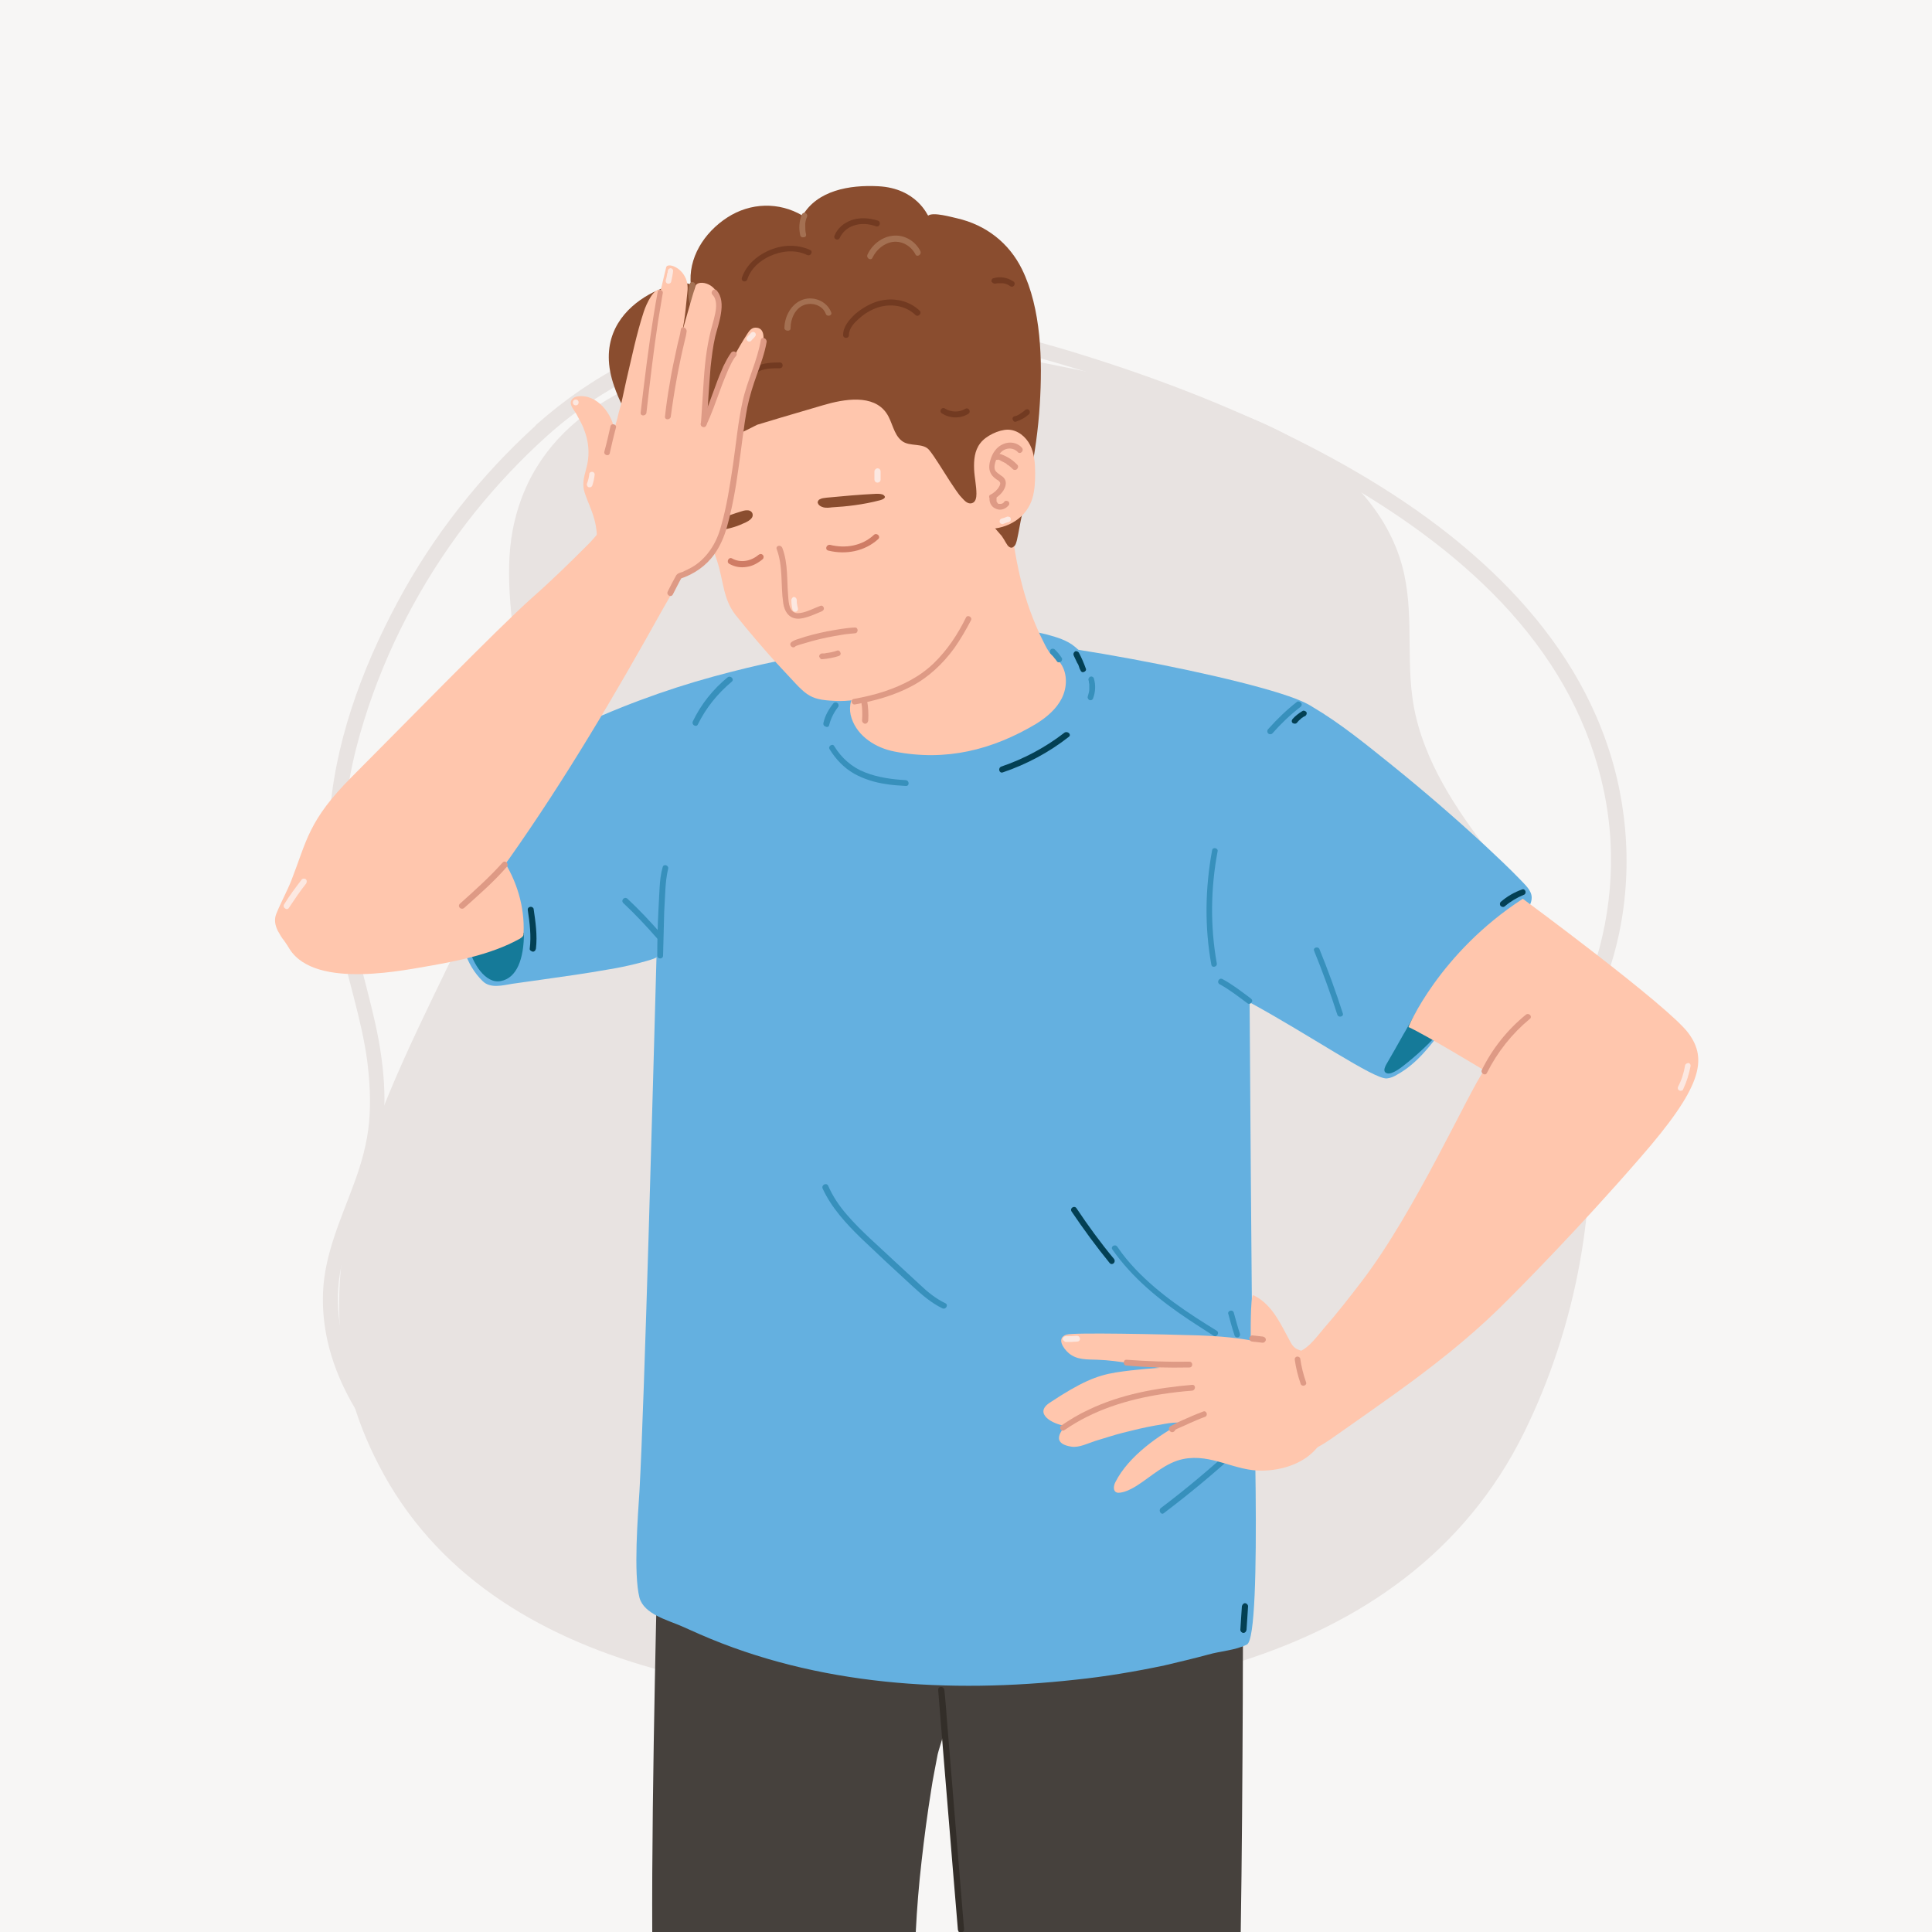 <?xml version="1.0" encoding="utf-8"?>
<!-- Generator: Adobe Illustrator 22.0.1, SVG Export Plug-In . SVG Version: 6.00 Build 0)  -->
<svg version="1.1" xmlns="http://www.w3.org/2000/svg" xmlns:xlink="http://www.w3.org/1999/xlink" x="0px" y="0px"
	 viewBox="0 0 500 500" style="enable-background:new 0 0 500 500;" xml:space="preserve">
<style type="text/css">
	.st0{fill:#F7F6F5;}
	.st1{fill:#E8E3E1;}
	.st2{fill:#46413D;}
	.st3{fill:#332E29;}
	.st4{fill:#64B0E0;}
	.st5{fill:#3790BC;}
	.st6{fill:#157A99;}
	.st7{fill:#FFC6AD;}
	.st8{fill:#DE9A85;}
	.st9{fill:#FCE8E1;}
	.st10{fill:#8A4D2F;}
	.st11{fill:#A47052;}
	.st12{fill:#723A21;}
	.st13{fill:#CF7C65;}
	.st14{fill:#034054;}
</style>
<g id="BACKGROUND">
	<rect class="st0" width="500" height="500"/>
</g>
<g id="OBJECTS">
	<g>
		<g>
			<path class="st1" d="M394.4,370.8C379,402,352,420.2,321,430c-14.6,4.6-30.2,7.4-45.8,8.7c-32.1,2.8-71.8,2.9-106.4-7
				c-30-8.5-56.3-24.4-70.8-52.6C73,331,99.1,285.4,120,241.6c10.4-21.7,16-43.6,13.9-67.7c-1.1-12.3-3.5-24.7-1.2-36.8
				c10.7-55.2,98.4-51.1,139.3-42.8c19.8,4,41.5,8.3,59.6,17.5c13.6,6.9,25.8,18,30.6,32.4c4,12,1.7,24,3.3,36.1
				c1.8,14.1,9.8,26.9,18.2,38c15.4,20.4,24.4,36.3,27,62.3C413.9,311.1,408,343.2,394.4,370.8z"/>
		</g>
		<g>
			<g>
				<path class="st1" d="M141.7,112.7c14.2-12.7,31.5-21.1,50.2-24.9c19.3-3.9,39.4-3,58.7,0.6c19.5,3.7,38.6,10.1,57.1,17.3
					c18.3,7.2,36.1,15.9,52.4,26.7c14.9,9.9,28.9,21.9,39.3,36.7c10.1,14.3,16.4,31,17.4,48.6c0.9,16.6-2.9,33-10.8,47.6
					c-7.7,14.4-18.5,26.7-30,38.2c-12.1,12-25.4,22.8-37.3,35c-12.9,13.1-23.5,28.4-29.9,45.7c-3.4,9.3-5.4,19.1-8.8,28.5
					c-2.8,7.7-6.9,14.9-12.9,20.6c-9.2,8.8-21.5,12.7-34,13.3c-14,0.7-28-2.1-41.3-6.2c-13.6-4.2-26.7-9.8-39.3-16.4
					c-12.9-6.8-25.1-14.8-37.1-23.1c-16-11.1-32.7-23.8-41.9-41.5c-4.4-8.5-6.9-18.2-5.8-27.8c1.1-9.8,5.9-18.7,8.9-28
					c3.3-10,3.5-20.4,2-30.7c-1.5-10.6-5-20.8-7.1-31.3c-2-9.4-3-19.1-2.4-28.7c0.6-10.3,3-20.3,6.3-30.1
					c6.1-18.1,15.5-35.2,27.4-50.1C128.5,125.6,134.9,118.8,141.7,112.7c1.9-1.7-0.9-4.5-2.8-2.8c-14.5,13.1-26.8,28.7-36,45.9
					c-9.4,17.5-16.6,37.2-17.7,57.1c-0.6,9.9,0.5,19.8,2.5,29.5c2.2,10.7,5.8,21.1,7.3,31.9c0.7,5.4,1,10.9,0.5,16.3
					c-0.5,5.2-1.9,10.3-3.7,15.2c-3.4,9.4-7.8,18.5-8.2,28.7c-0.8,20.3,11.6,38,25.9,51.1c7.5,6.9,15.8,13.1,24.2,18.9
					c7,4.8,14,9.6,21.2,14c11.6,7.2,23.7,13.4,36.3,18.6c13.6,5.7,27.8,10.3,42.4,12.4c13.3,1.9,27.4,2,40.1-3
					c14.2-5.6,24.1-16.9,29.6-31.1c3.7-9.5,5.6-19.5,9-29.1c3.2-8.9,7.5-17.3,12.8-25.1c10.3-15.3,24.1-27.2,37.6-39.5
					c12.5-11.4,24.9-23.2,35.2-36.7c10-13,17.9-27.7,21.2-43.8c3.6-17.5,1.9-36.1-4.7-52.7c-6.5-16.6-17.6-30.9-30.7-42.8
					c-14.5-13.2-31.4-23.6-48.9-32.3c-17.4-8.6-35.6-15.6-54.2-21.4c-20.5-6.5-41.9-10.9-63.5-10.7c-18.8,0.1-37.7,3.9-54.6,12.4
					c-8.6,4.3-16.5,9.8-23.7,16.2C136.9,111.6,139.8,114.4,141.7,112.7z"/>
			</g>
		</g>
	</g>
	<g>
		<path class="st2" d="M321.7,409.4c0,0,0,53.4-0.6,90.6h-73c-0.1-1.1-0.1-2.2-0.2-3.3c-0.1-2.4-0.2-4.7-0.3-7.1
			c-0.2-3.7-0.4-7.4-0.6-11.2v0c-0.5-10.4-1.2-20.8-2.5-31c0-0.2-0.1-0.5-0.1-0.7c0.1,2.3-1.6,6-1.9,8.2c-0.5,2.8-1.1,5.5-1.5,8.3
			c-1,6.2-1.8,12.3-2.5,18.5c-0.7,6.1-1.2,12.2-1.5,18.3h-68.2c-0.2-38.4,1.5-101.2,1.5-101.2L321.7,409.4z"/>
		<g>
			<g>
				<path class="st3" d="M249.5,499.3c-0.8-9.3-1.5-18.7-2.3-28c-0.7-8.6-1.4-17.1-2.1-25.7c-0.2-2.7-0.4-5.5-0.7-8.2
					c-0.1-1.1-1.7-1.1-1.6,0c0.5,6.2,1,12.3,1.5,18.5c0.8,9.3,1.5,18.6,2.3,27.9c0.4,5.2,0.9,10.4,1.3,15.6
					C248,500.3,249.6,500.3,249.5,499.3L249.5,499.3z"/>
			</g>
		</g>
		<path class="st4" d="M112.2,212c18.7-17.3,47.8-30.2,72.4-36.9c24.6-6.7,35.3-6.9,61.4-10c14.5-1.7,80.1,10.6,92.2,17
			c0.5,0.3,1,0.5,1.4,0.8c7.3,4.3,14,9.8,20.6,15.1c8.3,6.7,16.3,13.6,24.1,20.8c3.1,2.9,6.2,5.8,9.1,8.8c1.2,1.3,3,2.8,3,4.7
			c0,2.4-2.3,4.3-3.5,6.1c-2.1,3-4.2,6.1-6.3,9.2c-4.2,6.1-8.4,12.2-12.8,18.2c-3.5,4.7-7.1,9.5-12.2,12.3c-0.8,0.5-1.7,0.9-2.7,1
			c-3.4,0.2-19.7-11.1-35.5-19.7c0.1,18.8,0.5,70.6,0.6,79.8c0.1,11.8,2.9,84.3-1.3,86.4c-2.9,1.5-6.9,1.7-10,2.6
			c-3.7,1-7.5,1.9-11.3,2.8c-7.6,1.6-15.3,2.9-23,3.7c-32.6,3.6-66.8,1.6-97.4-11.8c-1.5-0.7-3-1.3-4.5-2c-3.6-1.6-9.8-3.1-11-7.4
			c-1.6-6.2-0.4-21.4,0-27.7c1.3-23.6,3.5-105.7,4.4-138.1c0,0.4-4.8,1.6-5.2,1.7c-2.4,0.6-4.8,1.1-7.3,1.5c-5.6,1-11.3,1.8-17,2.6
			c-2.6,0.4-5.2,0.7-7.8,1.1c-2.5,0.4-5.7,1.3-7.7-0.7c-4.4-4.3-6.4-10.9-5.2-17c0.3-1.6,0.9-3.2,1.1-4.8c0.5-3.8-2-7.4-3.6-10.7
			C115.8,218.2,114.1,215,112.2,212z"/>
		<path class="st4" d="M278.2,167.4c-2-1.7-4.7-2.5-7.3-3.2c-2-0.5-4-0.9-6.1-1.1c-2.3-0.3-4.9-0.3-6.7,1.2c-0.9,0.7-1.5,1.7-2,2.7
			c-0.9,1.8-1.6,3.8-1,5.7c0.5,1.7,1.9,2.9,3.4,3.9c3.7,2.3,8.1,3,12.4,2.8c2.3-0.1,4.7-0.4,6.8-1.4c1.5-0.7,4.7-2.6,4.6-4.6
			C282.3,171.6,279.6,168.5,278.2,167.4z"/>
		<g>
			<g>
				<path class="st5" d="M301.2,391.6c6.6-5,13-10.3,19.1-15.9c0.7-0.7-0.4-1.7-1.1-1.1c-6,5.5-12.3,10.8-18.8,15.7
					C299.7,390.9,300.5,392.2,301.2,391.6L301.2,391.6z"/>
			</g>
		</g>
		<g>
			<path class="st6" d="M358.7,275.6c-0.3,0.6-0.6,1.3-0.3,1.8c0.4,0.5,1.1,0.5,1.7,0.3c1.1-0.4,2.1-1.1,3-1.8
				c3.6-2.8,6.9-5.9,9.9-9.3c0.5-0.5,0.9-1.1,1.2-1.7c0.6-1.4,0.1-2.9-0.5-4.3c-0.4-0.7-0.8-1.3-1.6-1.4c-0.5-0.1-1,0-1.5,0.1
				c-1.1,0.3-2.3,0.8-3.2,1.5c-0.9,0.8-1.3,1.9-1.9,2.9c-0.8,1.3-1.5,2.7-2.3,4C361.7,270.4,360.2,273,358.7,275.6z"/>
		</g>
		<g>
			<path class="st7" d="M394.1,232.6c0,0,37.6,27.7,42.8,34.7c5.2,6.9,3.4,14.2-12.4,32.3c-15.7,18.1-31.1,33.7-36.6,39.1
				c-8.2,8-17.3,15.1-26.6,21.8c-4.6,3.3-9.3,6.6-14,9.9c-4,2.8-8.1,6.1-13.2,5.8c-3.7-0.2-7.2-2.5-9.1-5.8c-3.4-5.8-1-12.4,3-17.3
				c0.9-1.1,1.9-2.1,3.2-2.5c1.2-0.4,2.5-0.3,3.8-0.5c3.1-0.3,5.7-4.1,7.6-6.3c3.5-4,6.7-8.1,9.9-12.3
				c13.9-18.2,27.7-49.2,31.6-54.5c0,0-15.5-9.4-19.6-11.2C364.4,265.9,372.4,246.7,394.1,232.6z"/>
			<g>
				<g>
					<path class="st8" d="M394.9,262.6c-4.8,3.9-8.7,8.8-11.4,14.3c-0.4,0.9,0.9,1.6,1.3,0.8c2.7-5.4,6.5-10.2,11.1-14
						C396.7,263.1,395.7,262,394.9,262.6L394.9,262.6z"/>
				</g>
			</g>
			<g>
				<g>
					<path class="st9" d="M436.1,275.7c-0.3,1.9-0.9,3.8-1.8,5.5c-0.2,0.4-0.1,0.8,0.3,1c0.3,0.2,0.9,0.1,1-0.3
						c0.9-1.9,1.5-3.9,1.9-5.9c0.1-0.4-0.1-0.8-0.5-0.9C436.7,275.1,436.2,275.3,436.1,275.7L436.1,275.7z"/>
				</g>
			</g>
		</g>
		<path class="st7" d="M224,141.4c0.1-0.1,0.2-0.3,0.2-0.4c1.2-2.1,2.8-3.8,4.6-5.4c4.9-4.4,12.5-7.8,19.2-8.1
			c4.7-0.3,9.8,1.6,12.2,5.7c1.4,2.3,1.7,5.1,2.2,7.8c0.9,5.8,2.2,11.6,4.2,17.1c1,2.7,2.1,5.4,3.4,7.9c0.6,1.2,1.2,2.5,2.1,3.4
			c0.8,0.8,1.7,1.3,2.4,2.3c1.8,2.6,1.7,6.2,0.3,9c-1.4,2.8-3.9,4.9-6.6,6.6c-11.4,6.8-23.4,9.8-36.7,7.2c-4.7-0.9-9.5-3.8-11.1-8.6
			c-0.8-2.3-0.5-5,1.2-6.7c0.5-0.4,1-0.8,1.3-1.4c0.1-0.2,0.1-0.5,0.1-0.8c0.4-4.7-1-9.1-1.1-13.8c-0.1-1.7-0.5-3.2-0.3-4.9
			c0.1-1.6,0.6-2.9,0.5-4.5C221.9,149.6,222,145.3,224,141.4z"/>
		<g>
			<g>
				<path class="st8" d="M222.9,181.7c0.3,1.6,0.3,3.2,0.2,4.8c0,0.4,0.4,0.8,0.8,0.8c0.4,0,0.7-0.3,0.8-0.8c0.1-1.8,0-3.5-0.3-5.2
					c-0.1-0.4-0.6-0.6-0.9-0.5C223,180.9,222.9,181.3,222.9,181.7L222.9,181.7z"/>
			</g>
		</g>
		<g>
			<path class="st6" d="M135.6,241.4c0,6.7-1.8,11.7-6,12.5c-4.1,0.8-7.3-4.9-8.1-8.2C120.8,242.4,135.6,241.4,135.6,241.4z"/>
		</g>
		<path class="st7" d="M73.3,240.9c-0.8-6.2,4.6-10.4,9.2-13.9c8.9-6.7,18.5-12.4,28.7-16.9c1.4-0.6,3-1.3,4.5-1.2
			c3.7,0.2,5.1,3.5,7.3,5.7c2.5,2.5,5,4.6,7,7.6c3.7,5.6,5.8,12.4,5.5,19.2c0,0.3,0,0.7-0.2,0.9c-0.2,0.3-0.5,0.4-0.7,0.6
			c-7.7,4.3-17.2,6-25.9,7.5C98.9,252.1,75.3,255.9,73.3,240.9z"/>
		<g>
			<path class="st7" d="M71.9,240.9c-0.7-1.4-1-2.9-0.4-4.4c1.2-3,2.8-5.8,4-8.9c3.9-10,4.3-15.3,15.6-26.6
				c11.3-11.3,37.9-38.6,46.6-46.3c5-4.4,9.8-9.1,14.5-13.8c3.4-3.4,7.2-9.6,12.4-9.8c2.7-0.1,5.3,0.9,7.6,2.2
				c1.2,0.7,2.4,1.6,3.4,2.6c6.2,6.7-0.6,15.4-4,21.6c-12.3,22.1-25.2,44-39.8,64.7c-4,5.6-9.1,10.1-14.8,14
				c-3.5,2.5-7.2,4.6-11.2,6.4c-7.2,3.2-15,5.2-22.9,5.7c-1.8,0.1-3.6,0.2-5.2-0.6c-1.8-0.9-3.1-2.6-4.2-4.3
				C72.9,242.7,72.4,241.8,71.9,240.9z"/>
			<g>
				<g>
					<path class="st8" d="M120.1,235c3.8-3.4,7.7-6.8,11.1-10.7c0.6-0.7-0.4-1.8-1.1-1.1c-3.4,3.8-7.3,7.3-11.1,10.7
						C118.3,234.6,119.3,235.6,120.1,235L120.1,235z"/>
				</g>
			</g>
			<g>
				<g>
					<path class="st9" d="M74.8,234.9c1.4-2.1,2.8-4.2,4.4-6.2c0.2-0.3,0.3-0.8,0-1.1c-0.3-0.3-0.8-0.3-1.1,0
						c-1.6,2.1-3.2,4.2-4.6,6.5c-0.2,0.3-0.1,0.8,0.3,1C74.1,235.4,74.6,235.3,74.8,234.9L74.8,234.9z"/>
				</g>
			</g>
		</g>
		<g>
			<path class="st7" d="M325.8,336c3.9,2.6,5.8,7,8,11c0.5,1,1.1,1.9,2.2,2.3c1.4,0.6,2.9,0.5,4.1,1.5c3.2,2.6,4.9,7.3,5.2,11.4
				c0.4,4.9-1.8,9.8-5.2,13.3c-3.4,3.5-8.6,5-13.3,5.1c-7.2,0.2-13.2-4.5-20.6-3c-4.5,0.9-8.1,4.4-12,6.9c-1.3,0.8-2.8,1.6-4.3,1.8
				c-0.3,0-0.7,0.1-1-0.1c-0.9-0.4-0.7-1.8-0.2-2.7c3.4-6.7,11.3-12.2,17.8-15.6c-0.9,0.4-2,0.2-2.9,0.3c-1.5,0.1-3,0.5-4.5,0.7
				c-2.9,0.5-5.7,1.2-8.5,1.9c-2.4,0.6-4.7,1.4-7.1,2.1c-1.9,0.6-4.2,1.8-6.2,1.5c-6.4-1-1.3-5.4-1.6-5.4c-3.3-0.4-8.3-3.2-4-6
				c8-5.3,12.1-7,17-7.8s11.4-1.2,11.4-1.2c-2.4-0.4-4.9-0.6-7.3-1.1c-2.9-0.5-5.9-0.9-8.8-1c-2.6-0.1-5.3,0.1-7.4-1.7
				c-1.4-1.2-3.3-3.9-0.6-4.8c1.6-0.6,24.9-0.1,34.3,0.2c8.8,0.3,13.4,1.3,13.4,1.3s-0.2-12.1,0.7-11.7
				C324.8,335.4,325.3,335.7,325.8,336z"/>
			<g>
				<g>
					<path class="st8" d="M324.1,347.2c0.9,0.1,1.8,0.2,2.7,0.3c0.4,0,0.8-0.4,0.8-0.8c0-0.4-0.3-0.7-0.8-0.8
						c-0.9-0.1-1.8-0.2-2.7-0.3c-0.4,0-0.8,0.4-0.8,0.8C323.4,346.9,323.7,347.2,324.1,347.2L324.1,347.2z"/>
				</g>
			</g>
			<g>
				<g>
					<path class="st8" d="M275.5,370.1c7.5-5.2,16.2-7.9,25.2-9.3c2.6-0.4,5.2-0.7,7.8-0.9c1-0.1,1-1.6,0-1.5
						c-9.2,0.8-18.4,2.4-26.9,6.5c-2.4,1.1-4.7,2.5-6.9,4C273.9,369.4,274.7,370.7,275.5,370.1L275.5,370.1z"/>
				</g>
			</g>
			<g>
				<g>
					<path class="st8" d="M291.5,353.4c5.4,0.5,10.8,0.6,16.3,0.5c1,0,1-1.5,0-1.5c-5.5,0.1-10.9-0.1-16.3-0.5
						C290.6,351.9,290.6,353.4,291.5,353.4L291.5,353.4z"/>
				</g>
			</g>
			<g>
				<g>
					<path class="st8" d="M303.1,369.1C303.1,369.2,303.1,369.2,303.1,369.1c0.2,0,0.5,0,0.7,0c0,0,0,0-0.1,0
						c0.1,0.1,0.2,0.2,0.3,0.3c0,0,0,0,0-0.1c0,0.3,0,0.5,0,0.8c0,0,0-0.1,0-0.1c-0.1,0.1-0.2,0.2-0.3,0.3c0.6-0.4,1.3-0.7,2-1
						c0.7-0.3,1.4-0.6,2-0.9c1.4-0.6,2.7-1.2,4.1-1.7c0.4-0.1,0.6-0.5,0.5-0.9c-0.1-0.4-0.5-0.7-0.9-0.5c-1.9,0.7-3.7,1.5-5.5,2.3
						c-0.9,0.4-1.7,0.8-2.6,1.3c-0.5,0.2-1,0.6-0.7,1.2c0.2,0.5,0.8,0.7,1.2,0.4C304.7,369.9,303.9,368.6,303.1,369.1L303.1,369.1z"
						/>
				</g>
			</g>
			<g>
				<g>
					<path class="st8" d="M335.1,352c0.3,2.1,0.8,4.1,1.5,6.1c0.1,0.4,0.5,0.6,0.9,0.5c0.4-0.1,0.7-0.5,0.5-0.9
						c-0.7-2-1.2-4-1.5-6.1c-0.1-0.4-0.6-0.6-0.9-0.5C335.2,351.2,335,351.6,335.1,352L335.1,352z"/>
				</g>
			</g>
		</g>
		<g>
			<g>
				<path class="st5" d="M214.6,187.6c0.4-1.6,1.2-3.2,2.2-4.5c0.3-0.3,0.3-0.8,0-1.1c-0.3-0.3-0.8-0.3-1.1,0
					c-1.2,1.5-2.2,3.2-2.6,5.1c-0.1,0.4,0.1,0.8,0.5,0.9C214.1,188.3,214.5,188.1,214.6,187.6L214.6,187.6z"/>
			</g>
		</g>
		<g>
			<g>
				<path class="st5" d="M281.7,176c0.1,0.2,0.1,0.4,0.1,0.6c0,0.2,0.1,0.3,0.1,0.5c0,0.4,0,0.8,0,1.1c0,0.4,0,0.6-0.1,1
					c-0.1,0.4-0.2,0.8-0.3,1.1c-0.1,0.4,0.2,0.8,0.5,0.9c0.4,0.1,0.8-0.1,0.9-0.5c0.6-1.6,0.7-3.4,0.2-5.1c-0.1-0.4-0.5-0.6-0.9-0.5
					C281.9,175.2,281.6,175.6,281.7,176L281.7,176z"/>
			</g>
		</g>
		<g>
			<g>
				<path class="st5" d="M335.7,181.6c-2.7,2.1-5.2,4.5-7.5,7.1c-0.3,0.3-0.3,0.8,0,1.1c0.3,0.3,0.8,0.3,1.1,0
					c2.2-2.5,4.6-4.8,7.2-6.8c0.3-0.2,0.5-0.6,0.3-1C336.5,181.6,336,181.4,335.7,181.6L335.7,181.6z"/>
			</g>
		</g>
		<g>
			<g>
				<path class="st5" d="M313.7,220c-1.8,9.8-2,19.8-0.2,29.7c0.2,0.9,1.6,0.5,1.4-0.4c-1.7-9.5-1.6-19.3,0.2-28.9
					C315.4,219.5,313.9,219.1,313.7,220L313.7,220z"/>
			</g>
		</g>
		<g>
			<g>
				<path class="st5" d="M171.5,224.4c-0.5,1.7-0.7,3.6-0.8,5.4c-0.1,1.9-0.2,3.9-0.3,5.8c-0.2,3.9-0.3,7.8-0.3,11.7
					c0,1,1.5,1,1.5,0c0.1-3.8,0.2-7.6,0.3-11.4c0.1-1.9,0.2-3.8,0.3-5.7c0.1-1.8,0.3-3.6,0.7-5.3
					C173.2,223.9,171.7,223.5,171.5,224.4L171.5,224.4z"/>
			</g>
		</g>
		<g>
			<g>
				<path class="st5" d="M180.6,187.5c2.1-4.3,5.1-8,8.8-11.1c0.7-0.6-0.3-1.7-1.1-1.1c-3.8,3.1-6.9,7-9,11.4
					C178.9,187.6,180.2,188.3,180.6,187.5L180.6,187.5z"/>
			</g>
		</g>
		<g>
			<path class="st7" d="M182.2,108c1.2-1.3,2.6-2.4,4.1-3.4c8.7-6.1,19.4-8.2,29.8-10c8-1.3,16.1-2.5,24.2-2.6
				c4-0.1,8.1,0.1,11.8,1.6c2.2,0.8,4.2,2.1,6.1,3.6c4.3,3.5,7.2,8.5,8.5,13.9c0.7,2.9,0.4,5.5,0.5,8.4c0.1,3.2,0.3,5.9-1.1,8.9
				c-0.8,1.7-1.9,3.1-2.7,4.8c-0.4,0.8-0.7,1.6-0.9,2.4c-0.2,0.8-0.4,1.6-0.5,2.4c-0.3,1.9-0.6,3.7-0.8,5.6
				c-0.1,0.8-0.1,1.5-0.2,2.3c-0.3,2-0.7,4.3-1.7,6.1c-0.9,1.6-1.9,3.2-2.8,4.8c-1.4,2.5-2.9,5-4.8,7.2c-1.5,1.7-3.3,3.1-5.1,4.5
				c-3.6,2.9-7.3,5.7-11.4,7.9c-5.5,2.9-12.6,5.3-18.9,5c-7.5-0.3-7.6-1.6-14.4-8.8c-3.4-3.6-8.4-9.5-11.5-13.4
				c-3.3-4.2-3.1-8.7-4.8-14c-1.8-5.6-4.6-9.9-6.2-15.3c-1.4-5-2.3-11.6-0.6-16.5C179.4,111.4,180.7,109.6,182.2,108z"/>
			<path class="st10" d="M196.6,109.6c-7.7,4-16.4,8-24.7,5.5c-6.6-2-10.6-8.4-12.9-15c-7.9-22.1,19.1-29,19.8-26.2
				c-0.8-7.1,3.4-13.7,9.4-17.6c6-3.9,13.4-4.1,19.5-0.5c3.8-6.5,12.1-8,19.6-7.6c10,0.5,12.8,7.7,12.9,7.6c1.3-1,6.1,0.4,7.5,0.7
				c7.4,1.7,13.4,6.3,16.8,13.2c5,10.2,5.3,23.7,4.6,34.9c-0.4,6.5-1.3,12.9-2.6,19.3c-0.6,3.1-1.3,6.2-2,9.3
				c-0.5,2.1-0.8,4.3-1.3,6.5c-0.2,0.7-0.3,1.4-0.9,1.8c-0.2,0.2-0.5,0.3-0.8,0.2c-0.3-0.1-0.5-0.3-0.7-0.5c-0.7-1-1.2-2.2-2-3
				c-0.9-1-1.7-2-2.6-3c-1.3-1.5-2.9-3.5-4.9-4.2c-2.8-1-8-11.1-10.8-14.5c-1.6-2-5.1-0.8-7.1-2.4c-2.2-1.7-2.4-4.9-4-7.2
				c-3.4-4.9-10.8-3.7-16.5-2c-7.2,2.1-14.3,4.2-21.5,6.4C191.6,111.3,191.5,111.3,196.6,109.6z"/>
			<g>
				<g>
					<g>
						<path class="st11" d="M208.6,60.6c-0.2-0.7-0.2-1.5-0.2-2.3c0-0.2,0-0.3,0-0.5c0-0.2,0.1-0.4,0.1-0.6c0.1-0.4,0.2-0.8,0.4-1.2
							c0.1-0.4-0.2-0.8-0.5-0.9c-0.4-0.1-0.8,0.1-0.9,0.5c-0.7,1.7-0.8,3.5-0.4,5.3c0.1,0.4,0.5,0.6,0.9,0.5
							C208.5,61.4,208.7,61,208.6,60.6L208.6,60.6z"/>
					</g>
				</g>
				<g>
					<g>
						<path class="st11" d="M180.6,79.6c-1-1.7-1.3-3.8-0.7-5.7c0.3-0.9-1.2-1.3-1.4-0.4c-0.7,2.3-0.4,4.8,0.8,6.8
							C179.8,81.2,181.1,80.5,180.6,79.6L180.6,79.6z"/>
					</g>
				</g>
				<g>
					<g>
						<path class="st11" d="M225.8,66.7c1-2.1,3-3.8,5.3-4.1c2.4-0.3,4.7,1.1,5.8,3.2c0.4,0.9,1.7,0.1,1.3-0.8
							c-1.3-2.6-4.1-4.3-7.1-4c-2.9,0.3-5.4,2.3-6.6,4.9C224.1,66.8,225.4,67.6,225.8,66.7L225.8,66.7z"/>
					</g>
				</g>
				<g>
					<g>
						<path class="st11" d="M204.6,84.9c0-2.4,1.2-5.2,3.6-6c2-0.7,4.7,0.1,5.5,2.3c0.3,0.9,1.8,0.5,1.4-0.4
							c-1.1-2.8-4.4-4.2-7.2-3.3c-3.1,1-4.9,4.4-4.9,7.5C203.2,85.8,204.7,85.8,204.6,84.9L204.6,84.9z"/>
					</g>
				</g>
				<g>
					<g>
						<path class="st12" d="M193.4,72.3c0.9-2.8,3.2-4.8,5.8-6c3.1-1.4,6.6-1.8,9.7-0.3c0.9,0.4,1.6-0.9,0.8-1.3
							c-3.6-1.6-7.5-1.4-11.1,0.3c-3,1.4-5.6,3.8-6.6,6.9C191.7,72.9,193.1,73.2,193.4,72.3L193.4,72.3z"/>
					</g>
				</g>
				<g>
					<g>
						<path class="st11" d="M164.6,102.2c0.2-1.4,0.4-3.5,2.2-3.7c1.9-0.2,3.7,1.3,4.5,2.9c0.4,0.9,1.7,0.1,1.3-0.8
							c-1.1-2.1-3.4-3.9-5.9-3.6c-1.1,0.1-2.1,0.7-2.7,1.8c-0.5,0.9-0.7,2-0.8,3c-0.1,0.4,0.1,0.8,0.5,0.9
							C164,102.8,164.5,102.6,164.6,102.2L164.6,102.2z"/>
					</g>
				</g>
				<g>
					<g>
						<path class="st12" d="M219.7,86.7c0-1.8,1.5-3.3,2.8-4.4c1.3-1.2,2.9-2.1,4.6-2.7c3.3-1.1,7.2-0.6,9.8,1.9
							c0.7,0.7,1.8-0.4,1.1-1.1c-3-2.9-7.6-3.6-11.5-2.2c-1.9,0.7-3.7,1.8-5.2,3.1c-1.5,1.4-3.1,3.2-3.1,5.4
							C218.2,87.7,219.7,87.7,219.7,86.7L219.7,86.7z"/>
					</g>
				</g>
				<g>
					<g>
						<path class="st12" d="M227.2,57.1c-2.2-0.7-4.7-0.9-6.9-0.1c-1.9,0.7-3.5,2-4.3,3.9c-0.2,0.4-0.1,0.8,0.3,1
							c0.3,0.2,0.9,0.1,1-0.3c0.7-1.5,2-2.7,3.6-3.2c1.9-0.7,4-0.5,5.9,0.2C227.7,58.8,228.1,57.4,227.2,57.1L227.2,57.1z"/>
					</g>
				</g>
				<g>
					<g>
						<path class="st12" d="M257.6,73.4c0.2,0,0.4-0.1,0.6-0.1c-0.1,0,0.1,0,0.1,0c0.1,0,0.2,0,0.3,0c0.2,0,0.4,0,0.6,0
							c0.1,0,0.1,0,0.2,0c0.1,0,0.1,0,0,0c0,0,0.1,0,0.1,0c0.8,0.1,1.3,0.3,2,0.8c0.3,0.2,0.8,0.1,1-0.3c0.2-0.4,0.1-0.8-0.3-1
							c-1.5-1-3.4-1.3-5.1-0.8c-0.4,0.1-0.6,0.5-0.5,0.9C256.9,73.2,257.2,73.5,257.6,73.4L257.6,73.4z"/>
					</g>
				</g>
				<g>
					<g>
						<path class="st12" d="M243.8,107c2,1.3,4.7,1.4,6.8,0.1c0.8-0.5,0.1-1.8-0.8-1.3c-1.6,1-3.7,0.9-5.3-0.1
							c-0.3-0.2-0.8-0.1-1,0.3C243.3,106.4,243.4,106.8,243.8,107L243.8,107z"/>
					</g>
				</g>
				<g>
					<g>
						<path class="st12" d="M265.3,106.1c-0.1,0.1-0.2,0.2-0.3,0.3c-0.1,0.1,0,0,0,0c0,0-0.1,0-0.1,0.1c-0.1,0-0.1,0.1-0.2,0.1
							c-0.2,0.2-0.5,0.3-0.7,0.5c-0.2,0.1-0.5,0.3-0.7,0.4c-0.1,0-0.1,0.1-0.2,0.1c-0.1,0,0.1-0.1,0,0c0,0-0.1,0-0.1,0
							c-0.1,0.1-0.3,0.1-0.4,0.1c-0.4,0.1-0.7,0.5-0.5,0.9c0.1,0.4,0.5,0.7,0.9,0.5c1.2-0.4,2.3-1,3.3-1.9c0.3-0.3,0.3-0.8,0-1.1
							C266,105.8,265.6,105.9,265.3,106.1L265.3,106.1z"/>
					</g>
				</g>
				<g>
					<g>
						<path class="st12" d="M193.8,98.7c0.4-1.3,1.6-2.2,2.8-2.7c1.6-0.7,3.4-0.7,5.2-0.7c1,0,1-1.5,0-1.5c-2,0-4.1,0.1-6,1
							c-1.6,0.7-2.9,1.9-3.4,3.6C192.1,99.2,193.5,99.6,193.8,98.7L193.8,98.7z"/>
					</g>
				</g>
			</g>
			<path class="st7" d="M247.1,131c-0.2-0.7-0.2-1.3,0-2c0.1-0.4,0.4-0.8,0.9-0.8c0.2,0,0.4,0.2,0.6,0.3c0.4,0.4,0.8,0.9,1.3,1.3
				c0.5,0.4,1.1,0.6,1.7,0.4c0.9-0.3,1.1-1.4,1.1-2.4c0-2.1-0.5-4.2-0.6-6.3c-0.1-2.4,0.1-4.9,1.6-6.8c1.4-1.9,4.8-3.5,7.1-3.5
				c2.5,0,4.7,1.8,5.8,4c1.1,2.2,1.3,4.8,1.3,7.2c0,2.2-0.1,4.4-0.7,6.5c-1.5,5.1-6.4,8-11.6,8c-4,0-7.4-1.8-8.4-5.9
				C247.1,131.1,247.1,131,247.1,131z"/>
			<g>
				<g>
					<path class="st8" d="M201,142.1c1.7,4.5,1,9.3,1.7,14c0.3,2,1.3,3.8,3.5,4c1,0.1,2-0.2,3-0.5c1.2-0.4,2.3-0.9,3.5-1.4
						c0.4-0.2,0.6-0.5,0.5-0.9c-0.1-0.4-0.5-0.7-0.9-0.5c-1.1,0.4-2.1,0.9-3.2,1.3c-0.8,0.3-1.8,0.6-2.7,0.6
						c-2.1-0.1-2.3-2.6-2.4-4.2c-0.4-4.2,0-8.6-1.5-12.6C202.1,140.8,200.7,141.2,201,142.1L201,142.1z"/>
				</g>
			</g>
			<g>
				<g>
					<path class="st13" d="M214.4,142.5c4.5,1.1,9.4,0.2,12.9-3c0.7-0.7-0.4-1.7-1.1-1.1c-3.1,2.9-7.4,3.6-11.4,2.6
						C213.8,140.9,213.4,142.3,214.4,142.5L214.4,142.5z"/>
				</g>
			</g>
			<g>
				<g>
					<path class="st13" d="M188.7,145.9c1.4,0.8,3,1.1,4.6,0.8c1.5-0.2,2.9-1,4.1-2c0.3-0.3,0.3-0.8,0-1.1c-0.3-0.3-0.7-0.3-1.1,0
						c-1.9,1.6-4.6,2.2-6.9,0.9C188.6,144.1,187.9,145.4,188.7,145.9L188.7,145.9z"/>
				</g>
			</g>
			<g>
				<g>
					<path class="st8" d="M250,159.8c-2.1,4.3-4.8,8.4-8.3,11.8c-3.6,3.5-8,5.7-12.7,7.3c-2.7,0.9-5.4,1.5-8.1,2
						c-0.9,0.2-0.5,1.6,0.4,1.4c5-0.9,10.1-2.3,14.6-4.7c4.4-2.3,8.1-5.8,11.1-9.9c1.6-2.3,3-4.7,4.3-7.2
						C251.7,159.7,250.4,159,250,159.8L250,159.8z"/>
				</g>
			</g>
			<g>
				<g>
					<path class="st8" d="M257.1,129.2c1.5-0.7,3.2-2.4,3.2-4.2c0-0.8-0.5-1.5-1.2-1.9c-0.6-0.5-1.3-0.8-1.6-1.5
						c-0.3-0.8,0-1.8,0.3-2.6c0.3-0.8,0.8-1.6,1.5-2.2c1.2-1,3-1,4.1,0.2c0.6,0.7,1.7-0.3,1.1-1.1c-1.2-1.4-3.2-1.7-4.8-1
						c-1.8,0.7-2.9,2.4-3.4,4.2c-0.3,0.9-0.4,2-0.1,2.9c0.3,0.9,0.9,1.5,1.6,2c0.3,0.2,0.7,0.4,0.9,0.7c0.3,0.4,0.1,0.8-0.1,1.2
						c-0.5,0.9-1.3,1.6-2.2,2.1C255.5,128.3,256.2,129.6,257.1,129.2L257.1,129.2z"/>
				</g>
			</g>
			<g>
				<g>
					<path class="st8" d="M263.3,120.3c-0.8-0.8-1.6-1.5-2.6-2c-0.5-0.3-1-0.5-1.5-0.7c-0.6-0.2-1.2-0.4-1.8,0.1
						c-0.3,0.3-0.3,0.8,0,1.1c0.3,0.3,0.8,0.3,1.1,0c-0.1,0.1-0.2,0.1-0.3,0.1c0.1,0,0.1,0,0,0c0.1,0,0.2,0.1,0.3,0.1
						c0.1,0,0.2,0.1,0.3,0.1c0.1,0.1-0.1,0,0,0c0,0,0.1,0,0.1,0.1c0.4,0.2,0.8,0.4,1.2,0.6c0.2,0.1,0.4,0.2,0.5,0.4
						c0.2,0.1,0.3,0.2,0.5,0.3c0.4,0.3,0.7,0.6,1,0.9c0.3,0.3,0.8,0.3,1.1,0C263.5,121.1,263.6,120.6,263.3,120.3L263.3,120.3z"/>
				</g>
			</g>
			<g>
				<g>
					<path class="st8" d="M256.2,128.4c-0.4,1.2,0.2,2.7,1.4,3.2c0.6,0.3,1.3,0.4,1.9,0.2c0.7-0.2,1.2-0.6,1.6-1.1
						c0.2-0.3,0.1-0.9-0.3-1c-0.4-0.2-0.8-0.1-1,0.3c0.1-0.2,0,0,0,0c0,0-0.1,0.1-0.1,0.1c0,0,0,0-0.1,0c0,0,0,0,0.1,0
						c0,0-0.1,0.1-0.1,0.1c-0.1,0-0.1,0.1-0.2,0.1c-0.1,0-0.2,0,0,0c-0.1,0-0.2,0.1-0.3,0.1c0,0-0.2,0-0.2,0c0,0,0.1,0,0.1,0
						c0,0-0.1,0-0.1,0c-0.1,0-0.2,0-0.3,0c-0.1,0-0.1,0,0.1,0c0,0-0.1,0-0.1,0c0,0-0.1,0-0.1,0c0,0-0.1,0-0.1,0c-0.1,0,0.1,0.1,0,0
						c-0.1,0-0.1-0.1-0.1-0.1c0,0-0.1-0.1,0,0c-0.1-0.1-0.2-0.1-0.2-0.2c0,0,0,0,0-0.1c-0.1-0.1,0,0,0,0c0,0-0.1-0.1-0.1-0.1
						c0,0-0.1-0.1-0.1-0.1c0,0,0-0.1,0-0.1c0-0.1,0-0.1,0,0c0,0.1,0,0.1,0,0c0,0,0-0.1,0-0.1c0,0,0-0.1,0-0.1c0,0,0-0.1,0-0.1
						c0-0.1,0,0.2,0,0c0-0.1,0-0.2,0-0.3c0-0.2,0,0.2,0,0c0-0.1,0-0.1,0-0.2c0.1-0.4-0.1-0.8-0.5-0.9
						C256.7,127.8,256.3,128,256.2,128.4L256.2,128.4z"/>
				</g>
			</g>
			<path class="st10" d="M214.3,131.4c-0.4,0-0.8,0-1.2-0.1c-0.7-0.2-1.2-0.5-1.4-1c-0.1-0.2-0.1-0.4-0.1-0.5l0.1,0
				c0-0.2,0.2-0.5,0.5-0.6c0.5-0.3,1.1-0.3,1.7-0.4c4.2-0.4,8.5-0.8,12.8-1c0.2,0,0.3,0,0.5,0c0.6,0,1,0.1,1.3,0.2
				c0.3,0.2,0.6,0.5,0.5,0.7c0,0.1-0.2,0.5-1.4,0.8c-4.2,1.1-8.6,1.6-12.3,1.8C215.1,131.3,214.7,131.4,214.3,131.4z"/>
			<path class="st10" d="M192,132.3c0.6-0.2,1.2-0.3,1.8-0.2c0.8,0.2,1.2,0.9,0.9,1.7c-0.4,0.8-1.6,1.4-2.4,1.7
				c-2.1,1-4.4,1.5-6.6,1.8c-0.9,0.1-3.4-0.1-2.3-1.5c0.6-0.8,2-1.1,2.8-1.4C188,133.6,190,132.9,192,132.3z"/>
			<g>
				<g>
					<path class="st9" d="M204.8,155.3c0,0.8,0.1,1.7,0.3,2.5c0.1,0.4,0.5,0.6,0.9,0.5c0.4-0.1,0.6-0.5,0.5-0.9
						c-0.1-0.4-0.2-0.7-0.2-1.1c0,0.1,0,0.1,0,0.2c-0.1-0.4-0.1-0.8-0.1-1.2c0-0.4-0.3-0.8-0.8-0.8
						C205.2,154.5,204.8,154.9,204.8,155.3L204.8,155.3z"/>
				</g>
			</g>
			<g>
				<g>
					<path class="st9" d="M226.3,122c0,0.7,0,1.4,0,2.1c0,0.4,0.3,0.8,0.8,0.8c0.4,0,0.8-0.3,0.8-0.8c0-0.7,0-1.4,0-2.1
						c0-0.4-0.3-0.8-0.8-0.8C226.7,121.2,226.3,121.6,226.3,122L226.3,122z"/>
				</g>
			</g>
			<g>
				<g>
					<path class="st9" d="M259.6,135.6c0.5-0.2,1-0.4,1.5-0.5c0.2-0.1,0.3-0.2,0.4-0.3c0.1-0.2,0.1-0.4,0.1-0.6
						c-0.1-0.2-0.2-0.4-0.3-0.4c-0.2-0.1-0.4-0.1-0.6-0.1c-0.5,0.2-1,0.4-1.5,0.5c-0.2,0.1-0.3,0.2-0.4,0.3
						c-0.1,0.2-0.1,0.4-0.1,0.6c0.1,0.2,0.2,0.4,0.3,0.4C259.2,135.6,259.4,135.7,259.6,135.6L259.6,135.6z"/>
				</g>
			</g>
			<g>
				<g>
					<path class="st8" d="M205.8,167.3C205.9,167.3,205.7,167.4,205.8,167.3c0.2-0.1,0.3-0.2,0.4-0.2c0.2-0.1,0.6-0.2,0.9-0.3
						c1-0.3,2-0.6,3.1-0.9c2.5-0.7,5.1-1.2,7.6-1.6c1.1-0.2,2.3-0.3,3.4-0.4c1,0,1-1.6,0-1.5c-2.4,0.1-4.9,0.6-7.2,1
						c-2.4,0.5-4.9,1.1-7.2,1.9c-0.7,0.2-1.6,0.5-2.1,1C204.1,167,205.2,168,205.8,167.3L205.8,167.3z"/>
				</g>
			</g>
			<g>
				<g>
					<path class="st8" d="M212.8,170.6c1.4-0.1,2.9-0.4,4.2-0.8c0.4-0.1,0.7-0.5,0.5-0.9c-0.1-0.4-0.5-0.7-0.9-0.5
						c-0.9,0.3-1.8,0.5-2.7,0.6c-0.2,0-0.3,0.1-0.5,0.1c-0.1,0-0.2,0-0.2,0c-0.1,0,0.2,0,0.1,0c0,0-0.1,0-0.1,0c-0.1,0-0.3,0-0.4,0
						c-0.4,0-0.8,0.3-0.8,0.8C212.1,170.2,212.4,170.7,212.8,170.6L212.8,170.6z"/>
				</g>
			</g>
		</g>
		<g>
			<path class="st7" d="M154.2,136.1c-0.4-2.3-1.3-4.5-2.2-6.7c-0.4-1.1-0.9-2.2-1-3.4c-0.2-2,0.6-4,1-5.9c0.6-2.9,0.3-6-0.8-8.8
				c-0.5-1.5-1.3-2.7-2-4.1c-0.5-0.9-1.6-2.1-1.5-3.1c0.1-0.8,0.9-1.4,1.7-1.5c5.1-0.8,9.2,4.6,9.7,9.2c-0.2-1.4,0.6-2.8,0.8-4.1
				c0.3-1.3,0.7-2.5,1-3.8c0.4-1.8,0.8-3.6,1.2-5.5c1.4-5.9,2.6-11.9,4.5-17.7c0.7-2.2,2.8-6.5,4.4-5.6c0,0,0.9-3.9,1.4-5.9
				c0.3-1.6,6.2,0.5,5.5,6.3c-0.3,2.5-0.5,6.7-1.5,10.9c0,0,3.1-11,3.6-12.4c0.6-1.8,6.4-0.8,6.2,4.8c-0.1,2.4-2.2,5.4-3.1,14.6
				c-0.9,9.2-1.3,12.9-1.3,17c0,0,3.2-6.1,5.2-11.6c1.6-4.3,3.9-8.5,6.4-12.4c0.5-0.8,1.1-1.6,2.1-1.6c5-0.1-0.4,11.6-1.1,13.6
				c-1.7,5.1-2,10.7-2.1,16.1c-0.1,3.8-3.6,19.8-5.2,23.6c-0.6,1.5-1.3,2.9-2.3,4.1c-0.9,1.2-2.1,2.2-3.3,3.2
				c-3.7,2.9-8.1,5.1-12.8,5.8c-4.7,0.7-9.7-0.2-13.6-2.9c-0.7-0.5-1.4-1.1-1.8-1.8c-0.9-1.7,0-3.4,0.6-4.9
				C154.7,139.9,154.5,137.9,154.2,136.1z"/>
			<g>
				<g>
					<path class="st9" d="M152.5,122.8c0,0,0,0.1,0,0.1C152.5,122.9,152.5,122.8,152.5,122.8c-0.1,0.8-0.3,1.6-0.6,2.4
						c-0.1,0.2,0,0.4,0.1,0.6c0.1,0.2,0.3,0.3,0.4,0.3c0.4,0.1,0.8-0.1,0.9-0.5c0.3-0.9,0.5-1.8,0.6-2.8c0-0.2-0.1-0.4-0.2-0.5
						c-0.1-0.1-0.3-0.2-0.5-0.2c-0.2,0-0.4,0.1-0.5,0.2C152.5,122.4,152.5,122.6,152.5,122.8L152.5,122.8z"/>
				</g>
			</g>
			<g>
				<g>
					<path class="st9" d="M172.8,70.2c0,0.2,0,0.4-0.1,0.6c0-0.1,0-0.1,0-0.2c-0.1,0.7-0.2,1.3-0.4,1.9c-0.1,0.4,0.1,0.8,0.5,0.9
						c0.4,0.1,0.8-0.1,0.9-0.5c0.2-0.9,0.4-1.8,0.5-2.8c0-0.2-0.1-0.4-0.2-0.5c-0.1-0.1-0.3-0.2-0.5-0.2
						C173.1,69.5,172.8,69.8,172.8,70.2L172.8,70.2z"/>
				</g>
			</g>
			<g>
				<g>
					<path class="st8" d="M196.9,88c-0.9,5.4-3.5,10.4-4.7,15.8c-1.2,5.4-1.7,11-2.5,16.5c-0.8,5.3-1.6,10.7-3.1,15.9
						c-0.7,2.6-1.8,5-3.5,7.1c-1.3,1.6-2.9,3-4.8,3.9c-0.5,0.3-1.1,0.5-1.6,0.8c-0.6,0.2-1.3,0.3-1.7,0.9c-0.8,1.4-1.5,2.8-2.2,4.2
						c-0.4,0.9,0.8,1.6,1.3,0.8c0.8-1.5,1.5-3,2.3-4.4c-0.1,0.1-0.3,0.2-0.4,0.3c3.6-1.2,6.7-3.3,8.9-6.4c1.5-2.1,2.5-4.5,3.2-6.9
						c1.4-5,2.3-10.1,3-15.2c0.8-5.3,1.3-10.6,2.3-15.9c0.6-2.9,1.5-5.7,2.5-8.5c1-2.8,2-5.5,2.5-8.4C198.5,87.5,197.1,87,196.9,88
						L196.9,88z"/>
				</g>
			</g>
			<g>
				<g>
					<path class="st8" d="M158,110.3c-0.5,2.2-1,4.4-1.6,6.6c-0.2,0.9,1.2,1.3,1.4,0.4c0.5-2.2,1-4.4,1.6-6.6
						C159.7,109.8,158.2,109.4,158,110.3L158,110.3z"/>
				</g>
			</g>
			<g>
				<g>
					<path class="st8" d="M170.2,75.6c-1.5,8.1-2.6,16.3-3.6,24.5c-0.3,2.2-0.5,4.4-0.8,6.7c-0.1,1,1.4,0.9,1.5,0
						c0.9-7.9,1.8-15.7,3-23.6c0.4-2.4,0.8-4.8,1.2-7.2C171.8,75,170.3,74.6,170.2,75.6L170.2,75.6z"/>
				</g>
			</g>
			<g>
				<g>
					<path class="st8" d="M176.2,85.3c-0.2,1.5-0.7,3-1,4.5c-0.7,3.2-1.4,6.4-1.9,9.6c-0.5,2.8-0.9,5.6-1.2,8.4
						c-0.1,1,1.4,0.9,1.5,0c0.9-6.8,2.1-13.4,3.7-20c0.2-0.7,0.3-1.3,0.4-2C177.8,84.7,176.3,84.3,176.2,85.3L176.2,85.3z"/>
				</g>
			</g>
			<g>
				<g>
					<path class="st8" d="M184.4,76.3c1.2,1.2,1,3.3,0.7,4.8c-0.4,2-1.1,4-1.5,6c-1.1,4.9-1.4,9.9-1.7,14.9
						c-0.2,2.6-0.3,5.1-0.5,7.7c-0.1,1,1.4,1,1.5,0c0.3-4.9,0.6-9.8,1-14.7c0.3-2.7,0.6-5.3,1.2-7.9c0.5-2,1.2-4,1.5-6.1
						c0.3-2,0.3-4.3-1.2-5.9C184.8,74.5,183.7,75.5,184.4,76.3L184.4,76.3z"/>
				</g>
			</g>
			<g>
				<g>
					<path class="st8" d="M189.2,91.3c-0.8,1.1-1.4,2.3-2,3.5c-0.7,1.6-1.4,3.3-2,5c-1.2,3.2-2.3,6.5-3.8,9.6
						c-0.4,0.9,0.9,1.6,1.3,0.8c1.5-3.1,2.6-6.4,3.8-9.6c0.6-1.7,1.3-3.3,2-5c0.6-1.2,1.1-2.5,2-3.5
						C191.1,91.2,189.8,90.5,189.2,91.3L189.2,91.3z"/>
				</g>
			</g>
			<g>
				<g>
					<path class="st9" d="M149,104.9c1,0,1-1.5,0-1.5C148,103.4,148,104.9,149,104.9L149,104.9z"/>
				</g>
			</g>
			<g>
				<g>
					<path class="st9" d="M194.4,88.2c0.3-0.4,0.7-0.7,1-1.1c0.1-0.1,0.2-0.3,0.2-0.5c0-0.2-0.1-0.4-0.2-0.5
						c-0.1-0.1-0.3-0.2-0.5-0.2c-0.2,0-0.4,0.1-0.5,0.2c-0.3,0.4-0.7,0.7-1,1.1c-0.1,0.1-0.2,0.3-0.2,0.5c0,0.2,0.1,0.4,0.2,0.5
						c0.1,0.1,0.3,0.2,0.5,0.2C194,88.4,194.2,88.4,194.4,88.2L194.4,88.2z"/>
				</g>
			</g>
		</g>
		<g>
			<g>
				<path class="st5" d="M323.7,258.4c-2.4-1.8-4.7-3.6-7.3-5c-0.9-0.5-1.6,0.8-0.8,1.3c2.6,1.4,5,3.3,7.3,5c0.3,0.2,0.8,0.1,1-0.3
					C324.2,259.1,324.1,258.7,323.7,258.4L323.7,258.4z"/>
			</g>
		</g>
		<g>
			<g>
				<path class="st5" d="M214.7,193.9c1.6,2.6,3.7,4.8,6.3,6.3c2.5,1.4,5.4,2.3,8.2,2.7c1.7,0.3,3.5,0.4,5.2,0.5c1,0.1,1-1.4,0-1.5
					c-3.6-0.2-7.2-0.7-10.5-2c-3.4-1.3-6.1-3.7-8-6.8C215.5,192.3,214.2,193.1,214.7,193.9L214.7,193.9z"/>
			</g>
		</g>
		<g>
			<g>
				<path class="st5" d="M161.3,233.7c3.1,2.9,6,6,8.8,9.2c0.6,0.7,1.7-0.3,1.1-1.1c-2.8-3.2-5.7-6.3-8.8-9.2
					C161.6,231.9,160.6,233,161.3,233.7L161.3,233.7z"/>
			</g>
		</g>
		<g>
			<g>
				<path class="st5" d="M287.9,323.4c5.2,7.4,12.2,13.1,19.7,18.1c2.1,1.4,4.3,2.8,6.5,4.2c0.8,0.5,1.6-0.8,0.8-1.3
					c-7.5-4.6-14.9-9.5-21-15.9c-1.7-1.8-3.3-3.7-4.7-5.8C288.6,321.8,287.3,322.6,287.9,323.4L287.9,323.4z"/>
			</g>
		</g>
		<g>
			<g>
				<path class="st5" d="M317.9,340.1c0.5,1.9,1,3.7,1.6,5.5c0.1,0.4,0.5,0.6,0.9,0.5c0.4-0.1,0.6-0.5,0.5-0.9
					c-0.6-1.8-1.1-3.7-1.6-5.5c-0.1-0.4-0.5-0.6-0.9-0.5C318,339.3,317.7,339.7,317.9,340.1L317.9,340.1z"/>
			</g>
		</g>
		<g>
			<g>
				<path class="st5" d="M212.9,307.6c2.3,5,6.1,9.1,10,12.9c4.4,4.2,8.9,8.4,13.4,12.5c2.3,2.1,4.7,4.2,7.6,5.6
					c0.9,0.4,1.6-0.9,0.8-1.3c-2.5-1.2-4.6-2.9-6.6-4.8c-2.3-2.1-4.5-4.2-6.7-6.2c-4.1-3.9-8.5-7.6-12.2-11.9
					c-2-2.3-3.7-4.8-4.9-7.6C213.8,306,212.5,306.7,212.9,307.6L212.9,307.6z"/>
			</g>
		</g>
		<g>
			<g>
				<path class="st5" d="M340.1,246.1c2.2,5.4,4.2,10.9,6,16.5c0.3,0.9,1.8,0.5,1.4-0.4c-1.8-5.6-3.8-11.1-6-16.5
					C341.2,244.8,339.7,245.2,340.1,246.1L340.1,246.1z"/>
			</g>
		</g>
		<g>
			<g>
				<path class="st5" d="M271.9,169.2c0.4,0.4,0.8,0.8,1.1,1.3c0-0.1-0.1-0.1-0.1-0.2c0.2,0.3,0.4,0.5,0.6,0.8
					c0.1,0.2,0.3,0.3,0.4,0.3c0.2,0,0.4,0,0.6-0.1c0.3-0.2,0.5-0.7,0.3-1c-0.5-0.8-1.1-1.5-1.8-2.2c-0.3-0.3-0.8-0.3-1.1,0
					C271.7,168.4,271.6,168.9,271.9,169.2L271.9,169.2z"/>
			</g>
		</g>
		<g>
			<g>
				<path class="st9" d="M275.9,347.3c1,0,1.9,0,2.9-0.1c0.2,0,0.4-0.1,0.5-0.2c0.1-0.1,0.2-0.3,0.2-0.5c0-0.4-0.3-0.8-0.8-0.8
					c-1,0.1-1.9,0.1-2.9,0.1c-0.4,0-0.8,0.4-0.8,0.8C275.2,346.9,275.5,347.3,275.9,347.3L275.9,347.3z"/>
			</g>
		</g>
		<g>
			<g>
				<g>
					<path class="st14" d="M259.5,199.9c6.2-2.1,12-5.2,17.1-9.2c0.8-0.6-0.3-1.6-1.1-1.1c-4.9,3.8-10.5,6.8-16.4,8.8
						C258.2,198.8,258.6,200.2,259.5,199.9L259.5,199.9z"/>
				</g>
			</g>
			<g>
				<g>
					<path class="st14" d="M277.9,169.7c0.3,0.6,0.6,1.3,0.9,1.9c0,0,0.1,0.2,0.1,0.1c0,0.1,0.1,0.2,0.1,0.2
						c0.1,0.2,0.1,0.3,0.2,0.5c0.1,0.3,0.2,0.7,0.4,1c0.1,0.4,0.5,0.7,0.9,0.5c0.4-0.1,0.7-0.5,0.5-0.9c-0.5-1.4-1.1-2.8-1.8-4.1
						c-0.2-0.3-0.7-0.5-1-0.3C277.8,168.9,277.7,169.3,277.9,169.7L277.9,169.7z"/>
				</g>
			</g>
			<g>
				<g>
					<path class="st14" d="M389.5,234.5c1.4-1.2,3.1-2.2,4.8-2.9c0.4-0.1,0.6-0.5,0.5-0.9c-0.1-0.4-0.5-0.7-0.9-0.5
						c-2,0.7-3.9,1.8-5.5,3.2c-0.3,0.3-0.3,0.8,0,1.1C388.8,234.8,389.2,234.8,389.5,234.5L389.5,234.5z"/>
				</g>
			</g>
			<g>
				<g>
					<path class="st14" d="M288.3,325.8c-3.5-4.2-6.7-8.6-9.7-13.1c-0.5-0.8-1.8-0.1-1.3,0.8c3.1,4.6,6.4,9.1,9.9,13.4
						C287.9,327.6,288.9,326.6,288.3,325.8L288.3,325.8z"/>
				</g>
			</g>
			<g>
				<g>
					<path class="st14" d="M321.4,415.7c-0.1,2-0.3,4-0.4,6.1c0,0.4,0.4,0.8,0.8,0.8c0.4,0,0.7-0.3,0.8-0.8c0.1-2,0.3-4,0.4-6.1
						c0-0.4-0.4-0.8-0.8-0.8C321.8,414.9,321.5,415.3,321.4,415.7L321.4,415.7z"/>
				</g>
			</g>
			<g>
				<g>
					<path class="st14" d="M136.6,235.6c0.5,3.3,0.9,6.6,0.5,9.9c-0.1,0.4,0.4,0.7,0.8,0.8c0.4,0,0.7-0.3,0.8-0.8
						c0.4-3.4-0.1-6.9-0.6-10.3c-0.1-0.4-0.6-0.6-0.9-0.5C136.7,234.8,136.5,235.2,136.6,235.6L136.6,235.6z"/>
				</g>
			</g>
			<g>
				<g>
					<path class="st14" d="M335.6,187.1c0.3-0.4,0.7-0.8,1.1-1.1c0,0,0.1-0.1,0.1-0.1c0,0,0.1-0.1,0,0c-0.1,0.1,0,0,0,0
						c0.1-0.1,0.2-0.2,0.3-0.2c0.2-0.2,0.5-0.3,0.7-0.4c0.3-0.2,0.5-0.7,0.3-1c-0.2-0.3-0.7-0.5-1-0.3c-1,0.6-1.9,1.3-2.6,2.1
						c-0.1,0.2-0.2,0.3-0.2,0.5c0,0.2,0.1,0.4,0.2,0.5C334.8,187.3,335.3,187.4,335.6,187.1L335.6,187.1z"/>
				</g>
			</g>
		</g>
	</g>
</g>
</svg>
